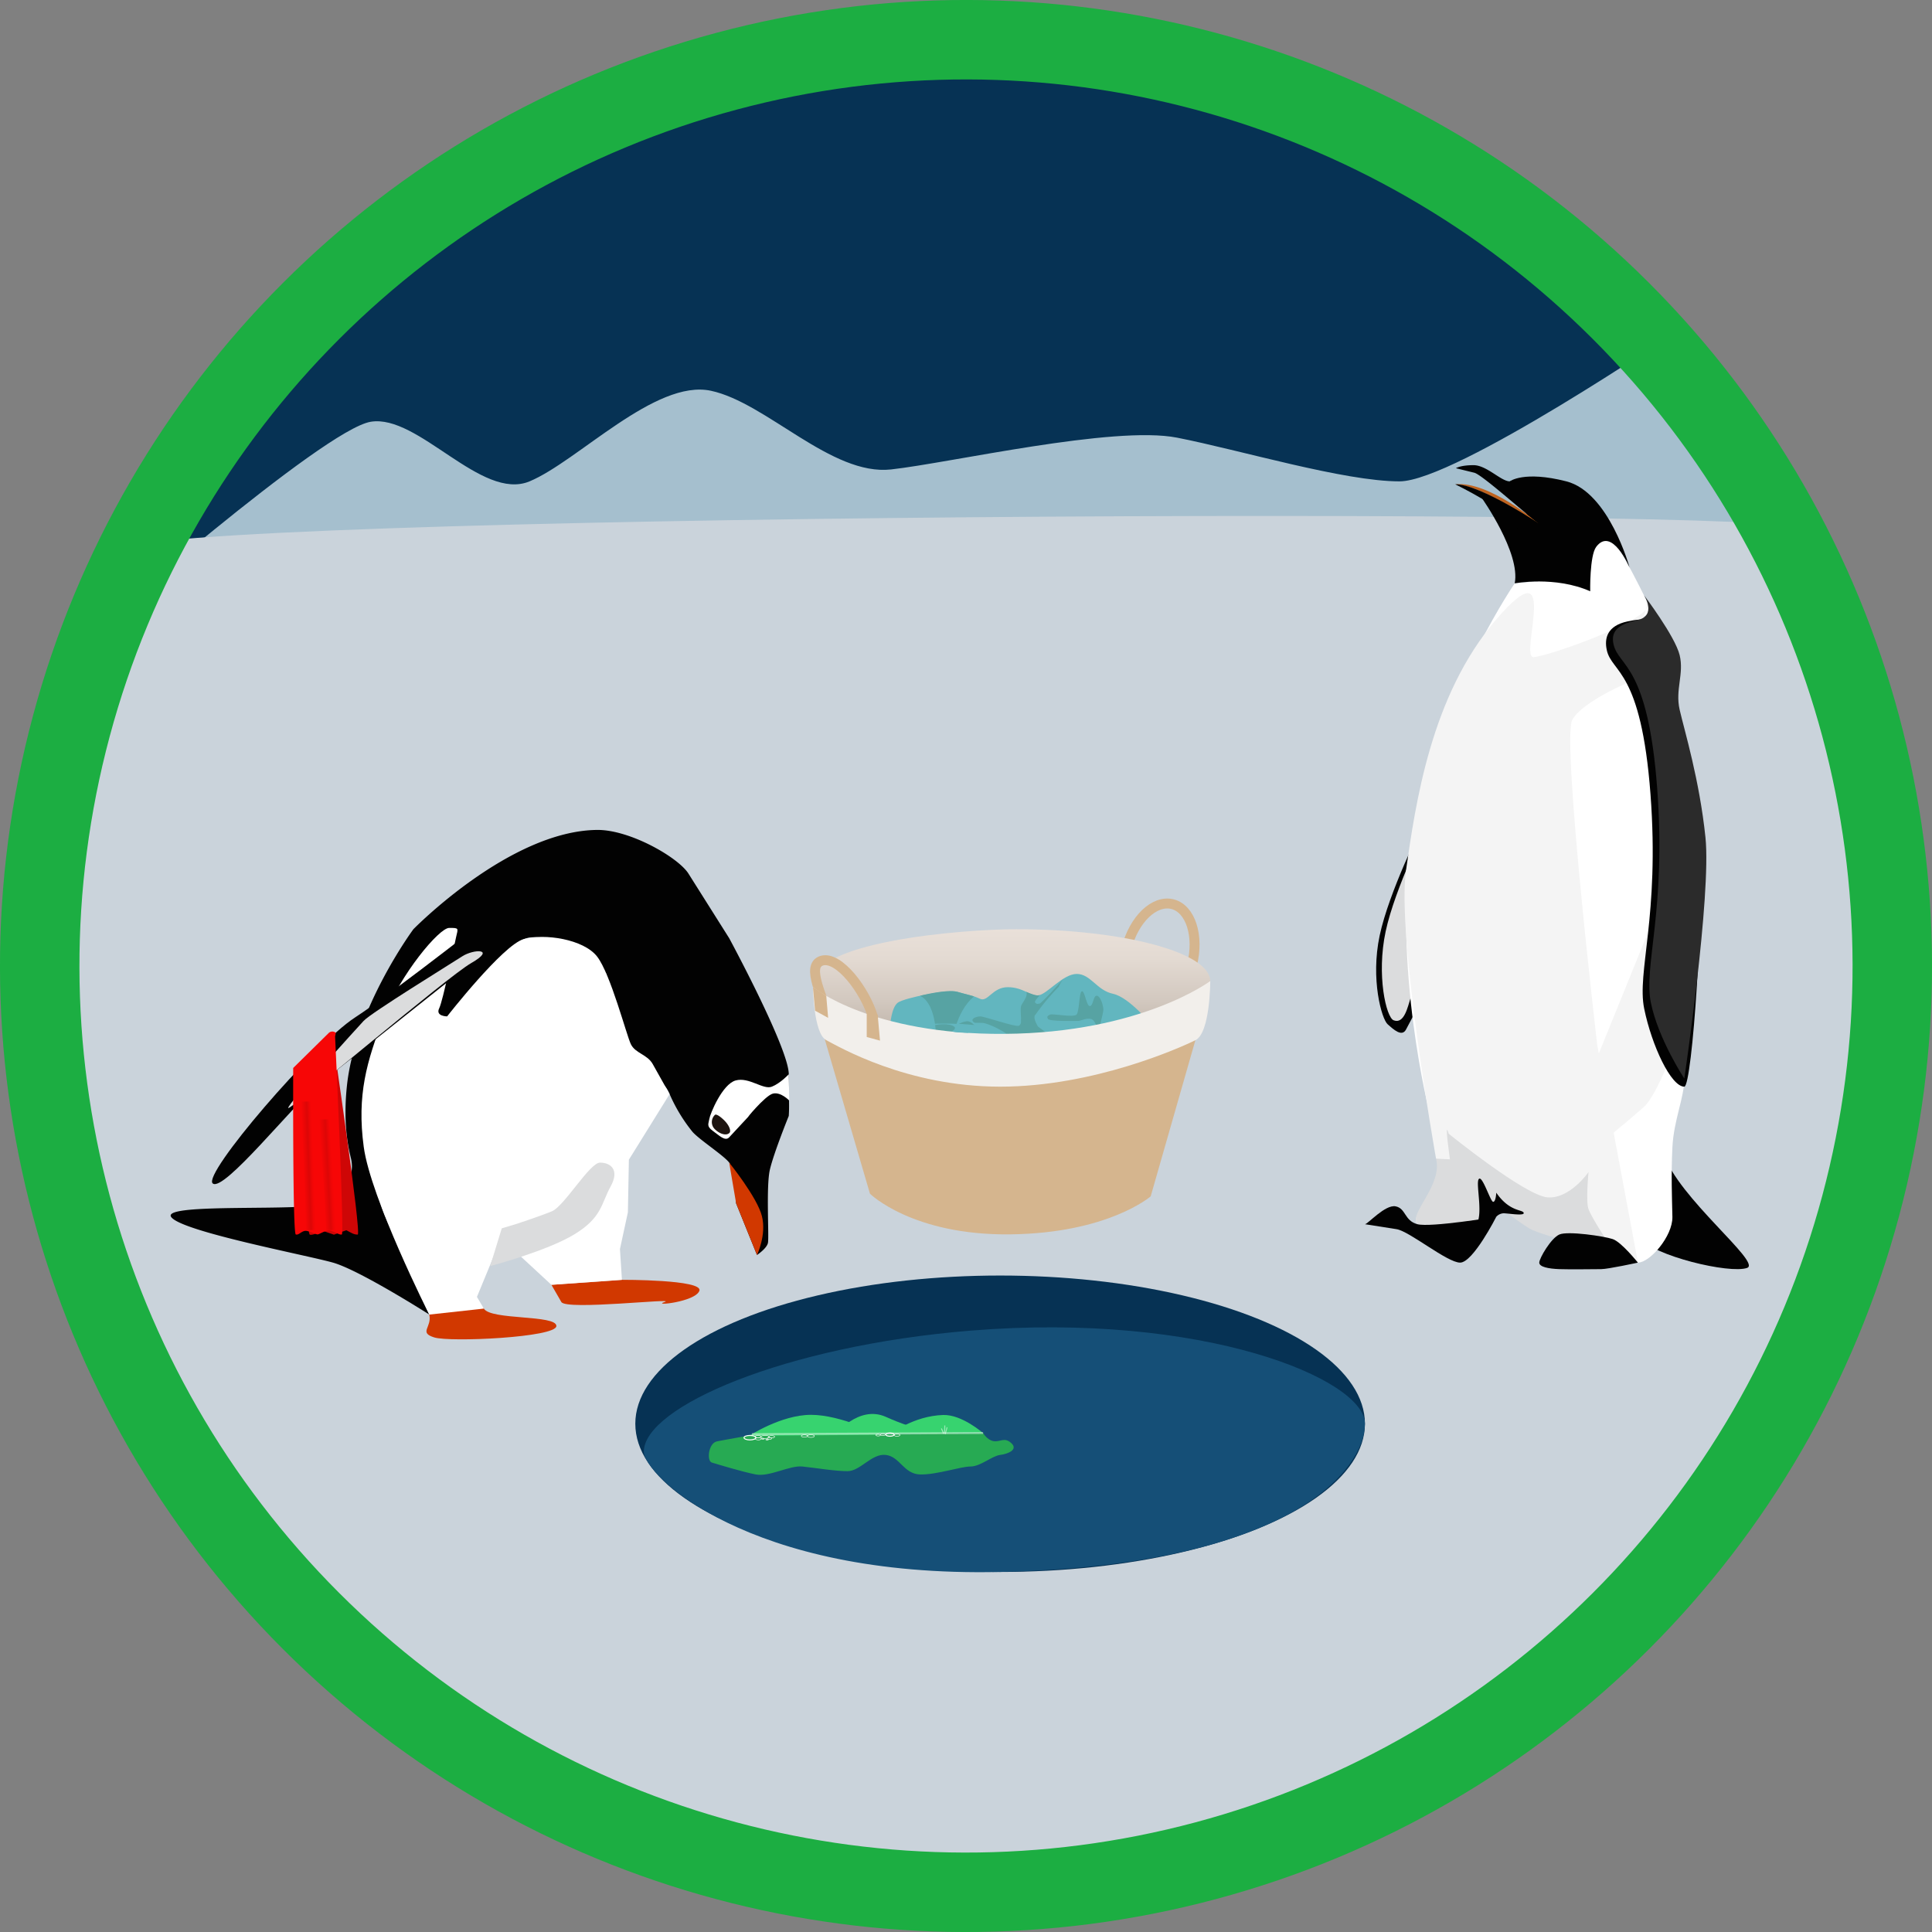 <svg xmlns="http://www.w3.org/2000/svg" xmlns:xlink="http://www.w3.org/1999/xlink" viewBox="0 0 972.7 972.7"><rect x="0" y="0" width="972.7" height="972.7" fill="#808080" stroke="none"/><defs><linearGradient id="linear-gradient" x1="509.18" y1="527.02" x2="509.18" y2="467.84" gradientUnits="userSpaceOnUse"><stop offset="0" stop-color="#b9ada2"/><stop offset="0.39" stop-color="#d2c8bf"/><stop offset="0.75" stop-color="#e3dad2"/><stop offset="1" stop-color="#e9e0d9"/></linearGradient><linearGradient id="linear-gradient-2" x1="152.58" y1="587.02" x2="157.98" y2="586.83" gradientUnits="userSpaceOnUse"><stop offset="0.01" stop-color="#f70606"/><stop offset="0.54" stop-color="#dc0606"/><stop offset="0.55" stop-color="#dd0606"/><stop offset="0.81" stop-color="#f00606"/><stop offset="0.99" stop-color="#f70606"/></linearGradient><linearGradient id="linear-gradient-3" x1="162.08" y1="591.6" x2="167.79" y2="591.3" gradientUnits="userSpaceOnUse"><stop offset="0.01" stop-color="#f70606"/><stop offset="0.54" stop-color="#dd0606"/><stop offset="0.8" stop-color="#f00606"/><stop offset="0.99" stop-color="#f70606"/></linearGradient></defs><title>penguin</title><g id="Layer_2" data-name="Layer 2"><g id="Layer_9" data-name="Layer 9"><path d="M954.68,483.67C954.68,741.22,745.89,950,488.33,950S22,741.22,22,483.67,230.77,17.31,488.33,17.31s466.35,208.8,466.35,466.36" style="fill:#063254"/><path d="M46.62,318.35s116-102,140-106,55.72,40.12,80,30,63.32-51.61,91.32-45.61,60.65,42.95,90.68,39.61,112.06-22.27,144-16,84,22,112,22,140-76,140-76l66.07,100.1Z" style="fill:#a5bfce"/><path d="M60.86,277c6.89-18.24,846-22.44,849-10.5,151.09,601.53-289.49,696.28-411,699C384.87,967.94-148.38,830.35,60.86,277Z" style="fill:#cad3db"/><circle cx="486.35" cy="486.35" r="466.35" transform="translate(-201.45 486.35) rotate(-45)" style="fill:none;stroke:#1cae42;stroke-miterlimit:10;stroke-width:40px"/><ellipse cx="503.53" cy="716.81" rx="183.67" ry="74.62" style="fill:#063254"/><path d="M687.2,716.81c0,22.36-35.91,71.23-183.67,74.62C376,794.35,324.15,742.35,324.15,730.87c0-22.37,70.35-53.25,164.47-60.94C606,660.35,687.2,694.44,687.2,716.81Z" style="fill:#154f77"/><path d="M716,415.69S699.29,449,694.62,471s1,42,4,44.67,7.2,6.55,9.26,2.66L733,471Z" style="fill:#020202"/><path d="M719,413.69S702.29,447,697.62,469s.28,43.16,4,44.67c5.38,2.16,7.15-6.94,8.45-10.83C711.46,498.68,728,457,728,457Z" style="fill:#dbdcdd"/><path d="M837.62,580.85c7,22,49.5,54.84,42,57.5-8.78,3.13-47.44-6.13-54.11-15.13S830.62,558.85,837.62,580.85Z" style="fill:#020202"/><path d="M762.62,293.69S730,341,714,405.69s4.66,150,4.66,150,5.67,24,5.34,33.33-14.5,23.73-10.34,27.33,27.75-.75,33.25-.75-4-14.47,3.09-13.25,21.66,4,30.66,4,18-9.33,18-9.33l-3,15.6s-.16,7.57,9.67,10.4,13.33,12.67,19.33,12.67,17.55-13.31,17.34-23.07-.67-21.1,0-34.93,6-25,6-34.67-14-150.75-15.34-162-1.66-17.67-5.33-32.67-17.5-24-13.33-30,19.8-6.53,16-14-19.34-40-24.34-38.5-5,22.34-10,24.5-8.25,1.09-18.33,2Z" style="fill:#fff"/><path d="M760.12,242.35s7-5.5,28.5,0,31.83,43.42,31.83,43.42-8.92-21-16.83-10.42c-3.33,4.46-3,22.34-3,22.34-17.75-7.84-38-4-38-4,3-15.34-16.5-42.84-16.5-42.84l23,8.93Z" style="fill:#020202"/><path d="M732.62,243.85c-1.6.19-.88,0,0,0,14.88.88,37.09,18,37.09,18l5.26,1.91S749.53,241.91,732.62,243.85Z" style="fill:#bf631f"/><path d="M804.12,525.85s-18-154-12.5-163.5,28.83-19,28.83-19,9.84-47.5,9.51-39-50.34,26-57.84,26.5,14.26-57.44-18.8-19-40.68,93.25-45.44,126.36S723,583.35,723,583.35l101.66,52.34Z" style="fill:#f4f4f4"/><path d="M833.82,459.28l-37.69,92.86,12.49,21.21s11.1-9,19-16S848,514,848,514Z" style="fill:#f4f4f4"/><path d="M848,547.1c-6.72,0-16.41-20.75-20.2-39.25s7.8-46.14,3.18-107.85c-4.72-63.1-19.45-61.08-22-72.65-1.33-6,.19-12.32,10.45-14.5s10.25,0,10.25,0,10.3,10.5,12.64,20-2.34,17.3,0,27.5,10,35.28,13,64.34S852,547.1,848,547.1Z" style="fill:#020202"/><path d="M848,543s-13.05-19.67-16.84-38.17,7.81-46.14,3.19-107.85c-4.72-63.1-19.45-61.08-22-72.65-1.33-6,1.62-9.92,11.88-12.1s3.42-12.63,3.42-12.63,15.7,20.73,18,30.23-2.33,17.3,0,27.5,10,35.28,13,64.34S848,543,848,543Z" style="fill:#2b2b2b"/><path d="M733,235.73s2.25-1.53,8.87-1.53,13.88,8.15,18.25,8.15a45.55,45.55,0,0,0,9.63-1.37s9.89,24.84,6.82,23.79S746.55,239,742.25,238Z" style="fill:#020202"/><path d="M763.37,264.81c-4.12-8.07-30.75-21-30.75-21,12.75-.12,44,20.92,44,20.92S767.5,272.87,763.37,264.81Z" style="fill:#020202"/><path d="M723,583.35c3.5,13.5-14.17,27.87-9.34,33s27.34-.83,27.34-.83l7.72-2.17c-1.33-7.23-2.13-15.46-5.72-20.74s-11.34-13.92-13.67-21.92.67,13,.67,13Z" style="fill:#dbdcdd"/><path d="M808.62,624.1s-7.33-11.25-8.83-15.25,0-18.75,0-18.75-9.3,13.5-20.55,12.75-50-32.16-50-32.16c-1.17,3.79,12.33,21.28,15.08,26.7s21.5,18.58,25.5,21,16.5,5.67,16.5,5.67Z" style="fill:#dbdcdd"/><path d="M744.5,593.65c-1.75,2.33,2.87,19.32-1.88,23.58s10.7-4.61,10.7-4.61a5.29,5.29,0,0,1,3.68-1.77c2.2,0,10.75,1.5,10.12-.25s-7.12-.4-13.8-10.12c0,0-.19,4.61-1.56,4.61S746.25,591.32,744.5,593.65Z" style="fill:#020202"/><path d="M687.2,616.35c1.42,0,10.16-10,15.42-9s4.36,7.25,11,9,39.7-3.73,39.7-3.73-11.7,23.07-18.2,23.07-25.5-15.82-32-16.84Z" style="fill:#020202"/><path d="M785.12,621.52c-4.25,1.83-10.15,12-10.15,14.17s4.65,3.08,10.15,3.28,17.5,0,21,0,18.5-3.28,18.5-3.28-8.25-10.34-12.63-11.84S789.37,619.68,785.12,621.52Z" style="fill:#020202"/><ellipse cx="583.62" cy="481.6" rx="27.25" ry="17" transform="translate(-26.33 929.39) rotate(-75.81)" style="fill:none;stroke:#d5b58e;stroke-miterlimit:10;stroke-width:5px"/><path d="M413.8,518.31,438,601s21.33,21.05,70.66,20.46,70.67-19.13,70.67-19.13L604.62,514S538,535.82,510.29,535.82,413.8,518.31,413.8,518.31Z" style="fill:#d5b58e"/><path d="M609.29,493.92c0,14.4-46,33.1-100,33.1-27,0-95.49-8.71-100-30-4.84-22.83,75.26-29.18,102.26-29.18C565.53,467.84,609.29,479.52,609.29,493.92Z" style="fill:url(#linear-gradient)"/><path d="M448.12,516.86s.5-9.73,4-12.12,25.27-6.75,29.75-5.39,7.5,1.61,11.5,3.5,6.25-5.83,14-5.83,11.25,4.58,15.5,4.08,12.25-10.75,19.25-10.75,10,8.25,18.25,10,19.5,15.75,19.5,15.75L514,535.7Z" style="fill:#62b6bf"/><path d="M516.72,499.38c1,2.47-2.35,5.64-2.72,7.47-.27,1.29.07,5,.13,7.63a9.31,9.31,0,0,1-.13,2.38c-.46,1.41-4.82,5.74-4.82,5.74h21.19l-7.75-5.74s-3-4.64-1.25-6.06A112.79,112.79,0,0,1,533,496.85a18.58,18.58,0,0,1,2.53-4.15s-11.08,12.4-12.12,12.57-1.58.36-2.25-.53,3.17-4.05,1.75-3.64S516.72,499.38,516.72,499.38Z" style="fill:#57a3a3"/><path d="M490.4,501.66c-9.78,8.14-11,24.07-11.4,24.07s-7.75-.88-7.75-.88,1-18.93-8-23.53c0,0,13.31-3.4,18.6-2Z" style="fill:#57a3a3"/><path d="M486.93,514.16a10.74,10.74,0,0,0-4.13,1.35l8.28,1.26S489.18,514.16,486.93,514.16Z" style="fill:#57a3a3"/><path d="M512.9,516.45c-1.63.72-17.28-4.72-19.28-4.72s-4.75,1.09-3.87,2.36,1.25.76,4.75.89,13.5,5.5,14.68,7.62,5.69-.75,5.69-.75l1-7.84-1.79-1S514.54,515.73,512.9,516.45Z" style="fill:#57a3a3"/><path d="M542.87,514c-1.31,0-14.5.32-15.25-1s-.12-1.55,1-2.18,11.88,1.56,13.38,0,1.25-11.75,2.75-11.75,2.25,7.66,4,7.46,1.62-5.46,3.5-5.21,3.25,5,3.25,7-2.63,11.13-2.63,11.13-1.12-5.9-3.62-6.45S544.18,514,542.87,514Z" style="fill:#57a3a3"/><path d="M439.62,512.35c4.07,13.92,5.9,23-2.54,25.45s-14.39-7.57-18.46-21.49-13.25-30.18-4.82-32.65S435.55,498.44,439.62,512.35Z" style="fill:none;stroke:#d5b58e;stroke-miterlimit:10;stroke-width:5px"/><path d="M416,523.69c6.35,3.31,40.48,23.4,87.57,23.41s90.88-19.73,98.32-23.41,7.44-29.77,7.44-29.77S574.62,520,505.67,520.52c-67.18.5-96.38-23.5-96.38-23.5S409.6,520.37,416,523.69Z" style="fill:#f2efeb"/><polygon points="436.37 509.8 436.37 522.1 443.05 523.92 441.87 510.8 436.37 509.8" style="fill:#d5b58e"/><polygon points="409.29 497.02 410.36 508.85 416.94 512.46 415.99 501.39 409.29 497.02" style="fill:#d5b58e"/><path d="M467.25,515.73c5.22-.79,17.62-.13,17.62-.13l9.21.73L487.31,520s-9.26-.17-7.77-1c4.21-2.2-2.71-4.9-11.79-2.2C464.83,517.73,464.07,516.21,467.25,515.73Z" style="fill:#62b6bf"/><g id="N9PhaP.tif"><path d="M352.12,649.85c-2,5.67-24.32,7.87-17.5,5.67s-49.5,4.33-52,0l-5-8.67,35.5-2.5S354.12,644.19,352.12,649.85Z" style="fill:#d13800"/><path d="M216.12,661.85c1.5,6.42-5.5,9,2.5,11.5s61.5,0,61.5-5.75-33-2.87-36.5-8.75S214.62,655.43,216.12,661.85Z" style="fill:#d13800"/><path d="M86.12,612.62c-4.5-7.27,69-2.34,76.5-6.77s17-11,14-23-3.17-24.23-2-35.75c4-39.45,33.5-79.26,33.5-79.26s48.37-49.55,92.5-50c16.5-.16,40.85,13.84,46,22l20.5,32.5s30,55.5,30,68.5.34,15.67,0,21c0,0-7.5,18.46-9.5,27s-.33,34.17-1,37-5.5,6-5.5,6l-10.5-26s-.66-16.86-3.5-20.53-15-11.5-18.5-15.5a82.13,82.13,0,0,1-11.5-19C328.34,529.46,302,565.17,295,538.17c-2-7.84,10.37-47.82,10.37-47.82s-27.71-23.5-41.71-17.5-29.5,38.22-37.5,41.84c0,0-11.33,5.15-10.83-5.67s15.43-38,12-40c-5.86-3.41-32.47,50-36.17,58-4,8.68-6,24.67-7,37.5s7,41.75,9.72,47.83l22.28,49.5s-35-22.33-48.5-26.16S90.62,619.88,86.12,612.62Z" style="fill:#020202"/><path d="M216.12,661.85s-29.5-58.5-33-84.5,1.5-43,10-65,28-45.17,33-45.17,4.6,0,3.5,4.66-6.5,31.72-8.5,35.8,4,4.08,4,4.08,28-35.88,38.5-38.88,30.21,0,37,8.75,14.76,39.5,17,44.13,8.27,5.11,11,10l8.5,15.15-20.5,33-.5,26.5-4,18.5,1,15.5-35.5,2.5-20-18.5-7.61.59-9.89,24,3.5,5.88Z" style="fill:#fff"/><path d="M307.41,597.39c-4.71,8.5-4.29,15.62-18.29,24.1s-42.32,15.93-42.32,15.93l5.82-19,6.94-2.06s12.06-3.94,18.31-6.52,19-24.5,24.25-24.5S312.12,588.9,307.41,597.39Z" style="fill:#dbdcdd"/><path d="M180.08,621.58c2.12,0-12.66-99.69-12.66-99.69l-18.52,18s5.22,81.21,7.1,81.73,6-2.11,6.75-1.85l5.37,1.85,6.25-2.23C176.88,620.66,178,621.58,180.08,621.58Z" style="fill:#ce0606"/><path d="M255.62,454.35s-56.5,44.65-77,58-77,79-71.5,83.49,40.78-39.82,52-48.75l78.18-62.2,10.12-8Z" style="fill:#020202"/><path d="M183.06,514c-3.76,4.14-38.6,42.18-37.94,43.84s79.52-65.73,92.18-73,1.26-7.18-4.68-3.3S186.83,509.88,183.06,514Z" style="fill:#dbdcdd"/><path d="M381.12,631.85s4.84-10,2.5-19.5-16.5-27-16.5-27l3.5,20.53Z" style="fill:#d13800"/><path d="M397.12,540.85s-4.13,4.5-8.5,6.25-11.5-5-18.25-3.12-12.88,16.87-13.25,19.37-1.56,3.6,1.75,6,6.24,5.42,8.25,3.25,12.48-13.42,10-10.75,8-10.25,12-11.25,8.25,3.5,8.25,3.5Z" style="fill:#fff"/><path d="M367.33,570.28c-1.44,1.68-4.89.77-7.43-1.77a5,5,0,0,1,0-7.16c.75-.83,3.56,1.44,5.17,3.17C367.48,567.15,368,569.52,367.33,570.28Z" style="fill:#1d1410"/></g><path d="M147.62,537.69s-.31,83.19,1.28,83.8,3.1-2.14,5.47-1.76,4.63,1.76,5.5,1.76,3.75-2,5.75-2,5.25,2.53,6.5,2-3.41-99.6-3.41-99.6l.38-2-.69-.31a2.61,2.61,0,0,0-2.92.51Z" style="fill:#f70606"/><path d="M377.56,722.69s-12.26,2.12-16.6,3-5.21,9.86-2.6,10.65,15.27,4.67,22.17,6,17-4.65,23.43-4,16.24,2.34,22.74,2.34,12.11-9,19.26-8.17,9,9.64,17.33,9.83,20.33-4,25.33-4,10.82-5.32,14.91-5.83,9.16-2.69,5.65-5.93-5.56-.47-8.89-1-5.33-4.11-5.33-4.11Z" style="fill:#27aa53"/><path d="M420.29,722.48s12-15.28,25.69-9.14c16.31,7.35,25.65,7.61,25.65,7.61Z" style="fill:#37d36f"/><path d="M377,723s16.22-10.68,31.28-10.68c15.35,0,34.78,10,34.78,10Z" style="fill:#37d36f"/><path d="M448.29,722s11.49-9.12,26.54-9.6c9.52-.3,20.13,9.13,20.13,9.13Z" style="fill:#37d36f"/><ellipse cx="377.56" cy="723.82" rx="2.97" ry="1.13" style="fill:none;stroke:#fff;stroke-miterlimit:10;stroke-width:0.5px"/><ellipse cx="381.78" cy="724.39" rx="1.48" ry="0.57" style="fill:none;stroke:#fff;stroke-miterlimit:10;stroke-width:0.25px"/><ellipse cx="408.27" cy="723.02" rx="1.74" ry="0.67" style="fill:none;stroke:#fff;stroke-miterlimit:10;stroke-width:0.25px"/><ellipse cx="404.99" cy="722.97" rx="1.54" ry="0.59" style="fill:none;stroke:#fff;stroke-miterlimit:10;stroke-width:0.25px"/><ellipse cx="381.65" cy="723.25" rx="1.48" ry="0.57" style="fill:none;stroke:#fff;stroke-miterlimit:10;stroke-width:0.25px"/><ellipse cx="385.17" cy="723.46" rx="2.03" ry="0.77" style="fill:none;stroke:#fff;stroke-miterlimit:10;stroke-width:0.25px"/><ellipse cx="384.08" cy="724.39" rx="0.65" ry="0.25" style="fill:none;stroke:#fff;stroke-miterlimit:10;stroke-width:0.25px"/><ellipse cx="388.53" cy="723.36" rx="1.48" ry="0.57" style="fill:none;stroke:#fff;stroke-miterlimit:10;stroke-width:0.25px"/><ellipse cx="387.42" cy="724.24" rx="1.11" ry="0.42" style="fill:none;stroke:#fff;stroke-miterlimit:10;stroke-width:0.25px"/><ellipse cx="448.06" cy="722.29" rx="2.08" ry="0.79" style="fill:none;stroke:#fff;stroke-miterlimit:10;stroke-width:0.5px"/><ellipse cx="386.23" cy="724.81" rx="0.65" ry="0.25" style="fill:none;stroke:#fff;stroke-miterlimit:10;stroke-width:0.25px"/><ellipse cx="451.62" cy="722.52" rx="1.48" ry="0.57" style="fill:none;stroke:#fff;stroke-miterlimit:10;stroke-width:0.25px"/><ellipse cx="442.12" cy="722.52" rx="1.17" ry="0.45" style="fill:none;stroke:#fff;stroke-miterlimit:10;stroke-width:0.25px"/><ellipse cx="444.51" cy="722.29" rx="1.22" ry="0.47" style="fill:none;stroke:#fff;stroke-miterlimit:10;stroke-width:0.25px"/><line x1="378.55" y1="722.05" x2="494.96" y2="721.48" style="fill:none;stroke:#fff;stroke-miterlimit:10;opacity:0.44"/><line x1="475.12" y1="721.83" x2="473.96" y2="719.19" style="fill:none;stroke:#fff;stroke-miterlimit:10;stroke-width:0.5px;opacity:0.52"/><line x1="475.68" y1="717.68" x2="475.56" y2="721.58" style="fill:none;stroke:#fff;stroke-miterlimit:10;stroke-width:0.5px;opacity:0.48"/><line x1="476.84" y1="718.6" x2="475.87" y2="722.07" style="fill:none;stroke:#fff;stroke-miterlimit:10;stroke-width:0.5px;opacity:0.48"/><path d="M154,554.6c0,8.06,2.12,40.57,2.48,64.69" style="fill:none;stroke-miterlimit:10;stroke-width:5px;stroke:url(#linear-gradient-2)"/><path d="M163.12,563.6c.19,5.89,3.1,37.81,3.5,55.69" style="fill:none;stroke-miterlimit:10;stroke-width:5px;stroke:url(#linear-gradient-3)"/></g></g></svg>